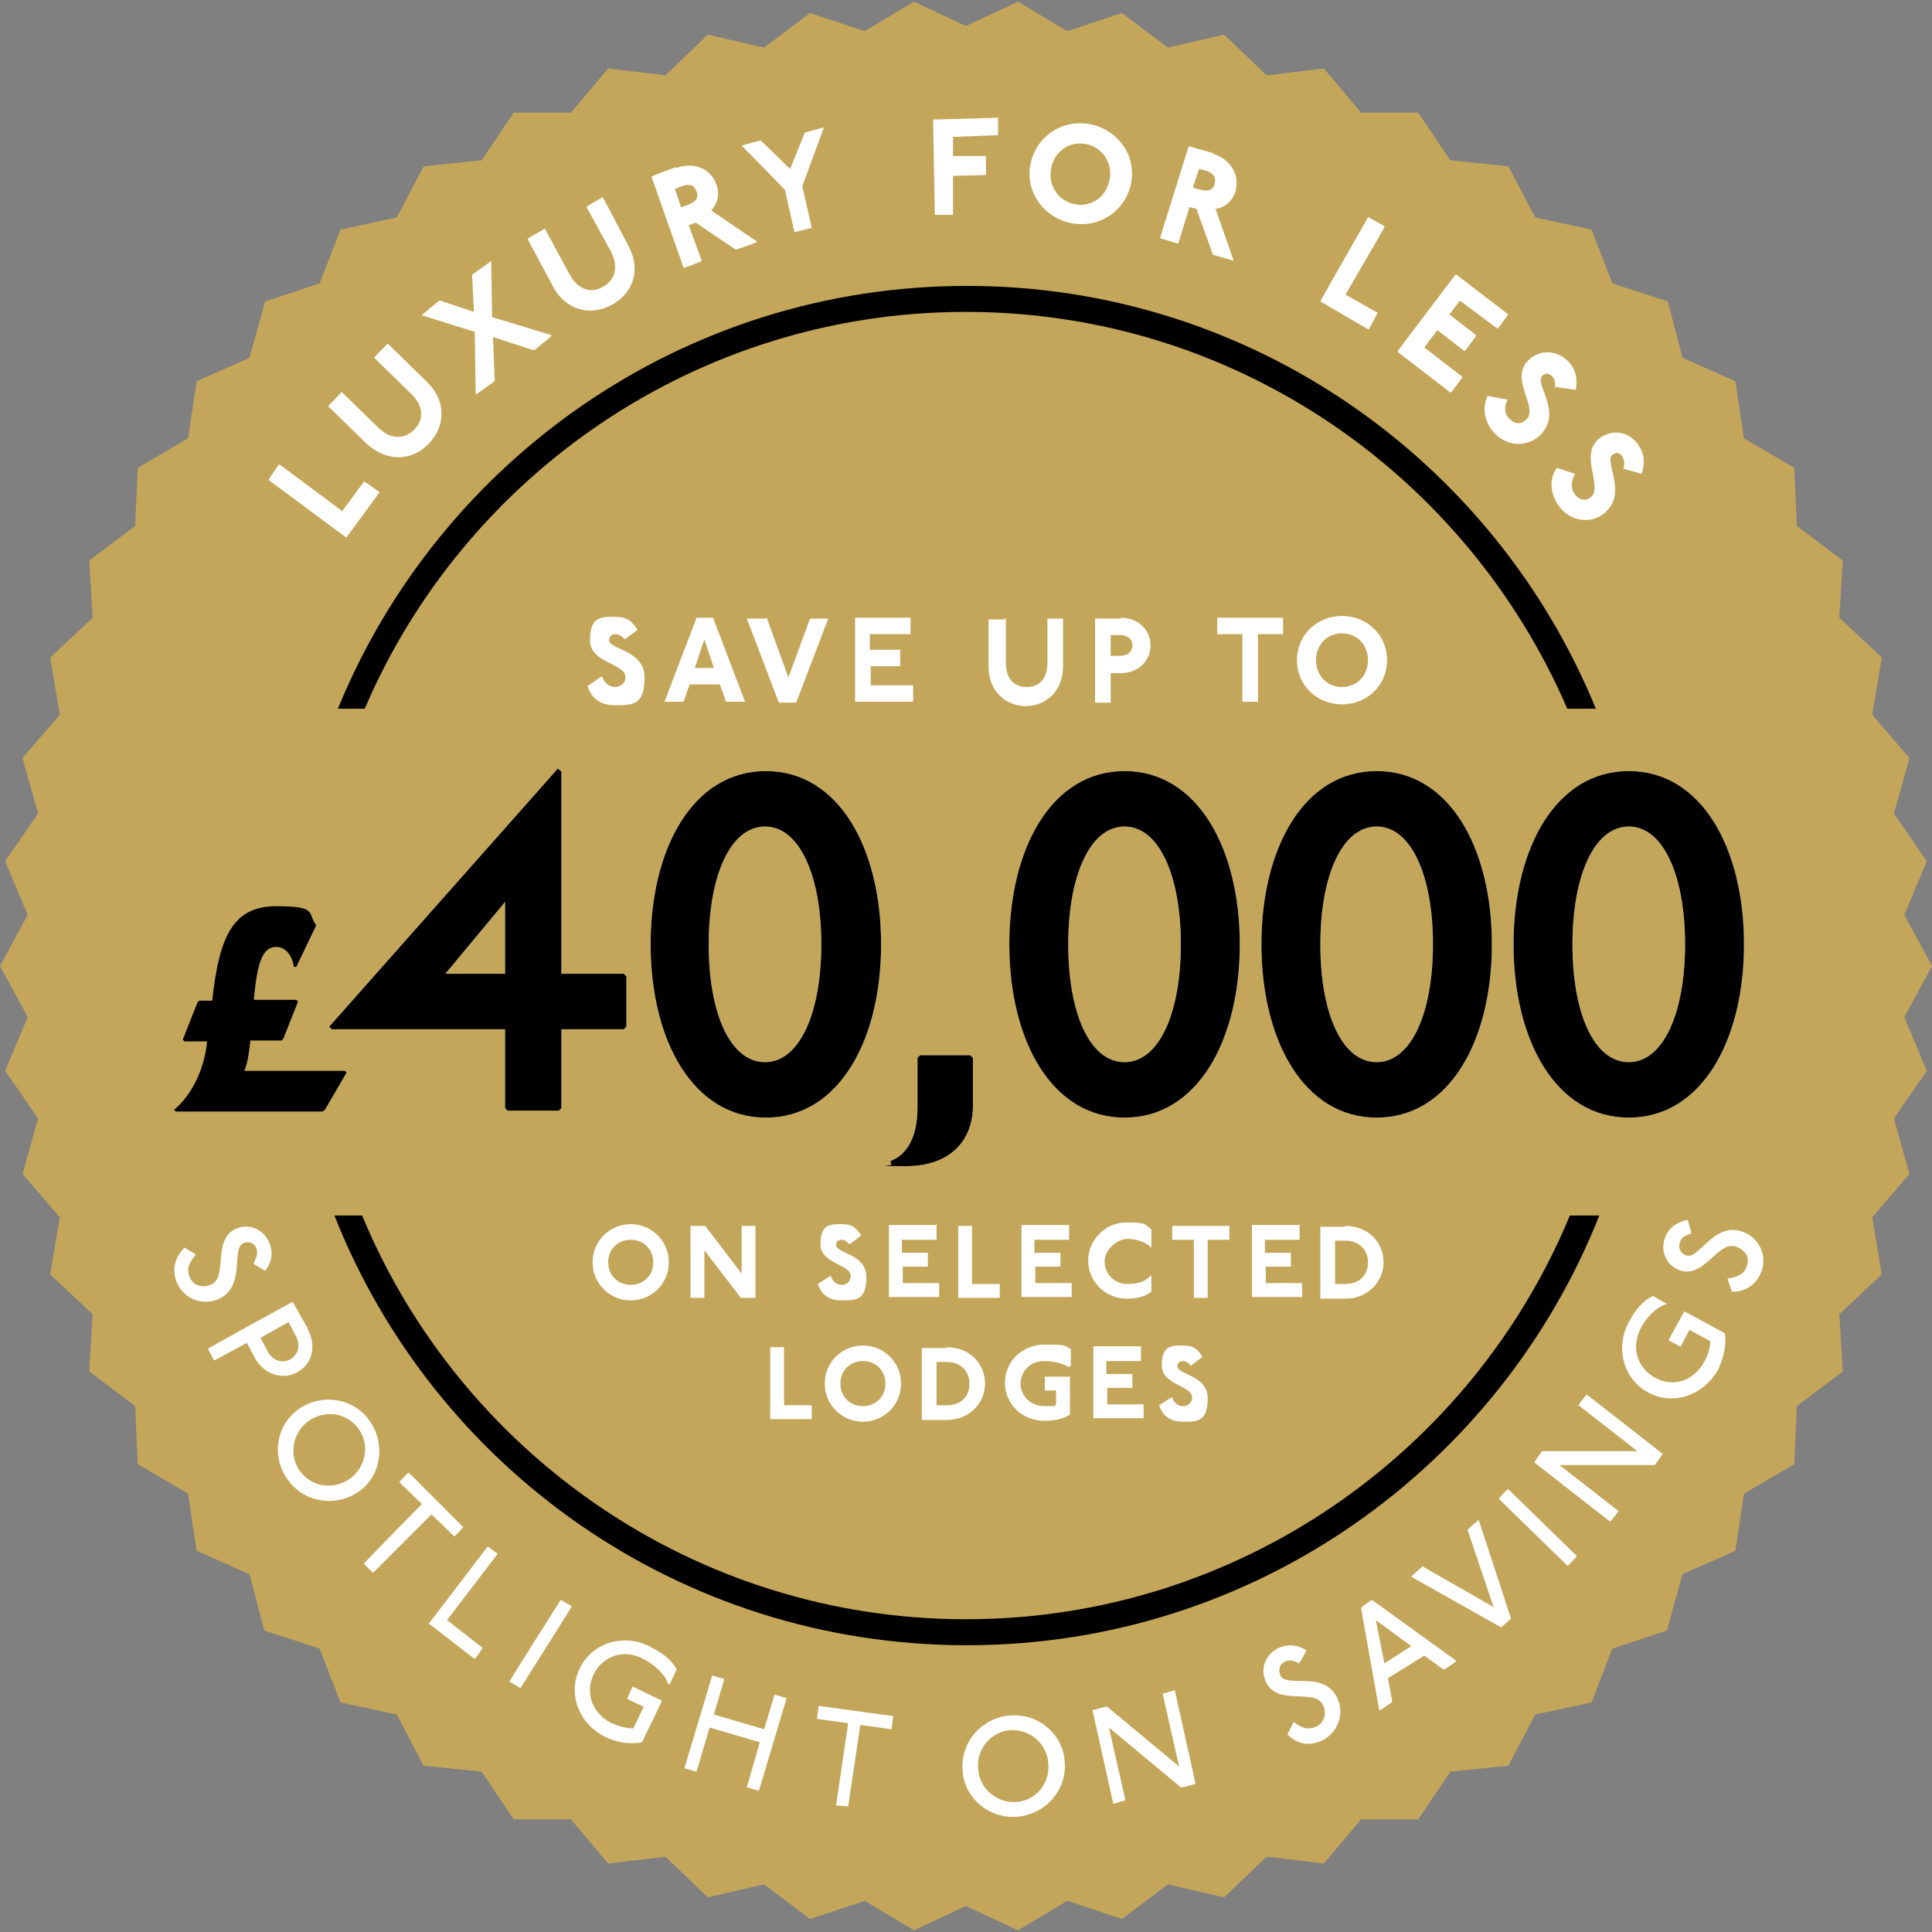 <?xml version="1.0" encoding="UTF-8"?>
<svg id="uuid-1865ff84-2cb0-489f-af28-d4d23cf2f60b" xmlns="http://www.w3.org/2000/svg" version="1.1" viewBox="0 0 223 223">
  <rect x="0" y="0" width="223" height="223" fill="#808080" stroke="none"/>
  <!-- Generator: Adobe Illustrator 29.1.0, SVG Export Plug-In . SVG Version: 2.1.0 Build 142)  -->
  <defs>
    <style>
      .st0 {
        fill: #c4a65b;
      }

      .st1 {
        fill: #fff;
      }
    </style>
  </defs>
  <polygon class="st0" points="223 111.5 219.8 117.4 222.4 123.6 218.6 129.1 220.4 135.5 216.1 140.5 217.2 147.1 212.3 151.7 212.7 158.3 207.4 162.3 207.1 169 201.3 172.4 200.3 179 194.2 181.7 192.4 188.2 186.1 190.3 183.7 196.5 177.2 197.9 174.1 203.8 167.4 204.5 163.7 210 157.1 210 152.8 215.1 146.2 214.3 141.3 219 134.8 217.5 129.5 221.5 123.2 219.4 117.5 222.8 111.5 220 105.5 222.8 99.8 219.4 93.5 221.5 88.2 217.5 81.7 219 76.8 214.3 70.2 215.1 65.9 210 59.3 210 55.6 204.5 48.9 203.8 45.8 197.9 39.3 196.5 36.9 190.3 30.5 188.2 28.8 181.7 22.7 179 21.7 172.4 15.9 169 15.6 162.3 10.3 158.3 10.7 151.7 5.8 147.1 6.9 140.5 2.6 135.5 4.4 129.1 .6 123.6 3.2 117.4 0 111.5 3.2 105.6 .6 99.4 4.4 93.9 2.6 87.5 6.9 82.5 5.8 75.9 10.7 71.3 10.3 64.7 15.6 60.7 15.9 54 21.7 50.6 22.7 44 28.8 41.3 30.6 34.8 36.9 32.7 39.3 26.5 45.8 25.1 48.9 19.2 55.6 18.5 59.3 13 65.9 13 70.2 7.9 76.8 8.7 81.7 4 88.2 5.5 93.5 1.5 99.8 3.6 105.5 .2 111.5 3 117.5 .2 123.2 3.6 129.5 1.5 134.8 5.5 141.3 4 146.2 8.7 152.8 7.9 157.1 13 163.7 13 167.4 18.5 174.1 19.2 177.2 25.1 183.7 26.5 186.1 32.7 192.5 34.8 194.2 41.3 200.3 44 201.3 50.6 207.1 54 207.4 60.7 212.7 64.7 212.3 71.3 217.2 75.9 216.1 82.5 220.4 87.5 218.6 93.9 222.4 99.4 219.8 105.6 223 111.5"/>
  <g>
    <path class="st1" d="M32.3,53.7h.1s7.1,5.3,7.1,5.3l2.5-3.4h.1s1.7,1.2,1.7,1.2h0c0,.1-3.8,5.2-3.8,5.2h-.1s-8.9-6.6-8.9-6.6h0c0-.1,1.2-1.8,1.2-1.8h0Z"/>
    <path class="st1" d="M39.3,45.2h.1s4.2,4.1,4.2,4.1c1.5,1.5,3.1,1.4,4.2.3,1.1-1.1,1.2-2.7-.4-4.2l-4.2-4.1h0c0-.1,1.5-1.6,1.5-1.6h.1s4.4,4.3,4.4,4.3c2.4,2.3,2.2,5.2.3,7.2-1.9,2-4.8,2.2-7.2,0l-4.4-4.3h0c0-.1,1.5-1.6,1.5-1.6h0Z"/>
    <path class="st1" d="M50.6,34.7h.2s3.9,1.3,3.9,1.3l-.2-4.1v-.2c0,0,2.1-1.5,2.1-1.5h.1s.1,6.4.1,6.4l6.9,2.1h0c0,.1-2,1.7-2,1.7h-.2s-4.6-1.5-4.6-1.5l.2,4.9v.2c0,0-2.1,1.5-2.1,1.5h-.1s-.1-7.2-.1-7.2l-6.1-1.9h0c0-.1,2-1.7,2-1.7h0Z"/>
    <path class="st1" d="M62.8,26.4h.1s2.8,5.2,2.8,5.2c1,1.9,2.6,2.3,3.9,1.5,1.3-.7,1.9-2.2.9-4.1l-2.8-5.1h0c0-.1,1.8-1.1,1.8-1.1h.1s2.9,5.5,2.9,5.5c1.6,2.9.5,5.6-1.9,6.9-2.4,1.3-5.3.7-6.8-2.2l-2.9-5.4h0c0-.1,1.8-1.1,1.8-1.1h0Z"/>
    <path class="st1" d="M78,19.4c2.3-.8,4.1.2,4.7,1.9.4,1.2.1,2.2-.6,3l5.3,3.6h0c0,.1-2.4.9-2.4.9h-.1s-4.6-3.1-4.6-3.1l-.8.3,1.5,4.1h0c0,.1-2,.8-2,.8h-.1s-3.7-10.5-3.7-10.5h0c0-.1,2.8-1.1,2.8-1.1h0ZM78.7,23.9l.8-.3c.8-.3,1.2-.8.9-1.5-.3-.8-.9-.9-1.7-.6l-.8.3s.7,2.1.7,2.1Z"/>
    <path class="st1" d="M87.9,16.3h0c0,0,3.3,3.2,3.3,3.2l1.7-4.2h0c0,0,2.2-.6,2.2-.6h0c0,0-2.5,6.8-2.5,6.8l1.1,4.8h0c0,0-2,.5-2,.5h0c0,0-1.1-4.9-1.1-4.9l-5-5.1h0c0,0,2.2-.6,2.2-.6h0Z"/>
    <path class="st1" d="M115.2,13.4h0c0,0,0,2.2,0,2.2h0c0,0-5.2.2-5.2.2v2.2s3.8,0,3.8,0h0c0,0,0,2.2,0,2.2h0c0,0-3.8.1-3.8.1v4.5c0,0,0,0,0,0h-2.1s0,0,0,0l-.2-11h0c0,0,7.4-.2,7.4-.2h0Z"/>
    <path class="st1" d="M130.6,20.9c-.5,3.2-3.4,5.4-6.7,4.9-3.2-.5-5.5-3.4-5-6.6.5-3.2,3.4-5.4,6.7-4.9,3.2.5,5.5,3.4,5,6.6ZM121.3,19.6c-.3,2,1,3.7,2.9,4,1.9.3,3.6-1,3.9-3,.3-2-1-3.7-2.9-4-1.9-.3-3.6,1-3.9,3Z"/>
    <path class="st1" d="M139.9,17.7c2.3.7,3.2,2.6,2.7,4.4-.4,1.2-1.3,1.9-2.3,2l2.1,6h0c0,0-2.4-.7-2.4-.7h0c0,0-1.9-5.3-1.9-5.3l-.8-.2-1.3,4.2h-.1c0,0-2-.6-2-.6h0c0-.1,3.3-10.6,3.3-10.6h.1c0,0,2.8.8,2.8.8h0ZM137.8,21.7l.8.2c.8.2,1.4.1,1.6-.7.2-.8-.2-1.2-1-1.5l-.8-.2-.7,2.1h0Z"/>
    <path class="st1" d="M159.8,26.2h0c0,.1-4.5,7.8-4.5,7.8l3.7,2.1h0c0,.1-1,1.9-1,1.9h-.1s-5.5-3.2-5.5-3.2h0c0-.1,5.5-9.7,5.5-9.7h.1s1.8,1,1.8,1h0Z"/>
    <path class="st1" d="M174.2,36.1h0c0,.1-1.3,1.8-1.3,1.8h-.1s-4.3-3.2-4.3-3.2l-1.2,1.6,3.1,2.4h0c0,.1-1.3,1.8-1.3,1.8h-.1s-3.1-2.4-3.1-2.4l-1.5,2,4.4,3.4h0c0,.1-1.3,1.8-1.3,1.8h-.1s-6.1-4.7-6.1-4.7h0c0-.1,6.7-8.9,6.7-8.9h.1s6,4.6,6,4.6Z"/>
    <path class="st1" d="M179.5,44.8c0-.6,0-1.1-.4-1.4-.4-.4-.8-.3-1.1,0-.9.9,2.4,4.2-.2,6.8-1.4,1.4-3.7,1.4-5.2-.1-1.2-1.2-1.6-2.9-.9-4.4l2.2.4h.1c-.5,1.2-.2,1.9.3,2.3.6.6,1.3.6,1.9,0,1.4-1.4-2-4.6.2-6.8,1.3-1.3,3.2-1.2,4.5,0,1,1,1.2,2,1,3.4l-2.1-.3h-.1q0-.1,0-.1Z"/>
    <path class="st1" d="M187.4,54c.2-.6,0-1.1-.2-1.4-.3-.4-.7-.4-1.1-.1-1,.8,1.9,4.5-1,6.8-1.5,1.2-3.8.9-5.1-.8-1-1.3-1.3-3.1-.3-4.5l2.1.7h0c-.6,1.1-.4,1.9,0,2.4.5.6,1.2.8,1.8.3,1.5-1.2-1.4-4.9,1-6.8,1.5-1.1,3.3-.8,4.4.6.8,1.1.9,2.1.5,3.5l-2.1-.6h0q0-.1,0-.1Z"/>
  </g>
  <g>
    <path class="st1" d="M29.3,145.8c.3-.7.5-1.1.3-1.7s-.9-.9-1.5-.6c-1.5.6.4,5.1-3,6.5-1.9.7-3.9-.1-4.7-2-.6-1.5-.2-2.9.9-4l1.3.8h0c-.8,1-1.1,1.7-.7,2.6.4,1,1.4,1.3,2.4.9,2.1-.8.1-5.3,3-6.5,1.5-.6,3.2.1,3.8,1.7.5,1.2.2,2.3-.5,3.2l-1.3-.8h0c0-.1,0-.1,0-.1Z"/>
    <path class="st1" d="M35.5,153.4c1.1,2,.5,4.1-1.2,5-1.7.9-3.8.3-4.9-1.7l-.9-1.7-3.7,2h-.1s-.7-1.3-.7-1.3h0c0-.1,9.7-5.4,9.7-5.4h.1s1.7,3,1.7,3h0ZM30,154.3l.9,1.7c.6,1.1,1.7,1.4,2.6.9.9-.5,1.2-1.6.7-2.6l-.9-1.7s-3.2,1.8-3.2,1.8Z"/>
    <path class="st1" d="M41.5,172.1c-2.6,1.9-6.3,1.4-8.2-1.2-2-2.6-1.5-6.3,1.1-8.2,2.6-1.9,6.3-1.4,8.2,1.2s1.5,6.3-1.1,8.2ZM35.5,164.1c-1.8,1.4-2.2,4-.8,5.8s3.9,2.1,5.8.7c1.8-1.4,2.2-4,.8-5.8s-3.9-2.1-5.8-.7h0Z"/>
    <path class="st1" d="M53.5,176.2h0c0,.1-1,1.1-1,1.1h-.1l-2.6-2.5-6.7,6.7h-.1l-1-1h0c0-.1,6.7-6.9,6.7-6.9l-2.6-2.5h0c0-.1,1-1.1,1-1.1h.1s6.2,6.2,6.2,6.2h0Z"/>
    <path class="st1" d="M57.4,179.4h0c0,0-5.8,7.6-5.8,7.6l4.1,3.2h0c0,.1-.9,1.3-.9,1.3h0s-5.3-4.1-5.3-4.1h0c0,0,6.8-8.9,6.8-8.9h0s1.2.9,1.2.9h0Z"/>
    <path class="st1" d="M66,185.4h0c0,.1-5.9,9.4-5.9,9.4h-.1s-1.2-.7-1.2-.7h0c0-.1,5.9-9.4,5.9-9.4h.1s1.2.7,1.2.7Z"/>
    <path class="st1" d="M77.1,194.3c-.5-1.3-1.8-2.3-3-2.9-2.2-1.1-4.6-.2-5.6,1.9-1,2.2-.1,4.5,2.1,5.6.7.3,1.6.6,2.5.6l1.2-2.5-1.9-.9h0c0-.1.6-1.4.6-1.4h.1s3.3,1.6,3.3,1.6h0c0,.1-2.3,4.8-2.3,4.8-1.5.3-2.9,0-4.2-.6-3.1-1.5-4.4-5-3-7.9,1.4-2.9,4.9-4.1,8-2.6,1.4.7,2.6,1.5,3.2,2.7l-.8,1.7h-.1s0,0,0,0Z"/>
    <path class="st1" d="M83.6,193.8h0c0,0-1.2,4.1-1.2,4.1l5.8,1.7,1.2-4h0c0,0,1.4.4,1.4.4h0c0,0-3.2,10.7-3.2,10.7h0c0,0-1.4-.4-1.4-.4h0c0,0,1.5-5.2,1.5-5.2l-5.8-1.7-1.5,5.1h0c0,0-1.4-.4-1.4-.4h0c0,0,3.2-10.7,3.2-10.7h0c0,0,1.4.4,1.4.4h0Z"/>
    <path class="st1" d="M103.1,198.1h0c0,0-.2,1.5-.2,1.5h0c0,0-3.6-.5-3.6-.5l-1.4,9.4h0c0,0-1.4-.1-1.4-.1h0c0,0,1.4-9.5,1.4-9.5l-3.6-.5h0c0,0,.2-1.5.2-1.5h0c0,0,8.7,1.2,8.7,1.2h0Z"/>
    <path class="st1" d="M122.9,203.5c.2,3.2-2.3,6-5.6,6.2s-6.1-2.3-6.2-5.5c-.2-3.2,2.3-6,5.6-6.2,3.3-.2,6.1,2.3,6.2,5.5ZM112.9,204.1c.1,2.3,2.1,4,4.3,3.9,2.3-.1,4-2.1,3.8-4.4-.1-2.3-2.1-4-4.3-3.9s-4,2.1-3.8,4.4Z"/>
    <path class="st1" d="M127.6,197h.2s8.3,6.9,8.3,6.9l-1.9-8.4h0c0,0,1.4-.4,1.4-.4h0c0,0,2.4,10.8,2.4,10.8h0c0,0-1.5.4-1.5.4h-.2s-8.3-6.9-8.3-6.9l1.9,8.4h0c0,0-1.4.4-1.4.4h0c0,0-2.4-10.8-2.4-10.8h0c0,0,1.5-.4,1.5-.4h0Z"/>
    <path class="st1" d="M150,192c-.7-.3-1.1-.5-1.7-.2-.6.3-.8.9-.5,1.6.7,1.5,5.1-.7,6.6,2.7.8,1.8,0,3.9-1.8,4.8-1.5.7-2.9.4-4-.7l.7-1.4h.1c.9.7,1.6.9,2.5.5.9-.4,1.3-1.5.8-2.5-.9-2-5.3.2-6.6-2.7-.7-1.5,0-3.2,1.5-3.9,1.2-.5,2.3-.3,3.2.3l-.7,1.3h-.1q0,0,0,0Z"/>
    <path class="st1" d="M158.3,184.7h.1s9.7,7,9.7,7h0c0,.1-1.4,1-1.4,1h-.1s-2.2-1.6-2.2-1.6l-4.2,2.6.5,2.7h0c0,.1-1.4,1-1.4,1h-.1s-2.1-11.8-2.1-11.8h0c0-.1,1.2-.9,1.2-.9h0ZM159.8,192l3.1-2-4.1-3,1,5Z"/>
    <path class="st1" d="M164.1,180.8h.1s8.2,4.7,8.2,4.7l-3-8.9h0c0-.1,1.2-1.1,1.2-1.1h.1s3.7,11.3,3.7,11.3h0c0,.1-1.1,1-1.1,1h-.1s-10.3-5.8-10.3-5.8h0c0-.1,1.2-1.1,1.2-1.1h0Z"/>
    <path class="st1" d="M174,171.9h.1s7.9,7.7,7.9,7.7h0c0,.1-1,1.1-1,1.1h-.1l-7.9-7.7h0c0-.1,1-1.1,1-1.1h0Z"/>
    <path class="st1" d="M178,167.5h.2c0,0,10.8,0,10.8,0l-6.8-5.3h0c0-.1.9-1.2.9-1.2h.1s8.7,6.8,8.7,6.8h0c0,.1-.9,1.3-.9,1.3h-.2c0,0-10.8,0-10.8,0l6.8,5.3h0c0,.1-.9,1.2-.9,1.2h-.1s-8.7-6.8-8.7-6.8h0c0-.1.9-1.3.9-1.3h0Z"/>
    <path class="st1" d="M192.4,150.5c-1.3.4-2.4,1.6-3,2.8-1.2,2.2-.4,4.6,1.6,5.7,2.1,1.2,4.5.4,5.7-1.8.4-.7.7-1.5.7-2.4l-2.4-1.3-1,1.9h-.1s-1.3-.7-1.3-.7h0c0-.1,1.8-3.3,1.8-3.3h.1s4.6,2.5,4.6,2.5c.2,1.5-.2,2.9-.8,4.2-1.7,3-5.2,4.2-8.1,2.6-2.8-1.5-3.8-5.1-2.2-8.1.7-1.3,1.6-2.5,2.8-3l1.6.9h0Z"/>
    <path class="st1" d="M195.2,142.4c-.7.2-1.1.4-1.3,1s0,1.2.7,1.5c1.5.6,3.2-4,6.6-2.7,1.9.7,2.8,2.8,2.1,4.6-.6,1.5-1.8,2.3-3.4,2.3l-.5-1.5h0c1.1-.2,1.9-.5,2.2-1.4.4-1-.1-1.9-1.2-2.3-2.1-.8-3.7,3.8-6.6,2.7-1.5-.6-2.2-2.2-1.6-3.8.5-1.2,1.5-1.8,2.6-2l.4,1.4v.2c0,0,0,0,0,0Z"/>
  </g>
  <g>
    <path d="M42.1,81.8c11.5-26.9,38.3-45.8,69.4-45.8s57.8,18.9,69.4,45.8h3.3c-11.7-28.6-39.8-48.8-72.6-48.8s-60.9,20.2-72.6,48.8h3.3Z"/>
    <path d="M181.2,140.3c-11.3,27.3-38.3,46.6-69.7,46.6s-58.4-19.3-69.7-46.6h-3.2c11.5,29.1,39.8,49.6,73,49.6s61.5-20.6,73-49.6h-3.2Z"/>
  </g>
  <g>
    <path d="M33.9,111.5c-.2-1.3-1-2.2-2-2.2-1.5,0-2.2,1.5-2.6,6.1h4.9l.2.2-1.7,4.3-.2.2h-3.6c-.2,1.7-.3,2.5-.7,3.5h11.6l.2.2-2.5,4.3-.3.2h-16.9l-.2-.2c2-1.7,3.5-4.6,3.8-7.9h-2.6l-.2-.2,1.7-4.3.2-.2h1.5c.8-7.6,2.5-10.9,7.4-10.9s3.5.8,4.6,2.2l-2.3,4.8h-.3,0Z"/>
    <g>
      <path class="st1" d="M64.8,89v23.4h7.2l.3.3v5.8l-.3.3h-7.2v9.1l-.3.3h-5.9l-.3-.3v-9.1h-20l-.3-.3,26.4-29.8s.3.3.3.3ZM51.4,112.4h6.9v-8.3l-6.9,8.3Z"/>
      <path class="st1" d="M101.7,109c0,11.1-4.9,20-13.3,20s-13.3-8.9-13.3-20,4.9-20,13.3-20,13.3,8.9,13.3,20ZM81.8,109c0,8,2.5,13.6,6.5,13.6s6.5-5.7,6.5-13.6-2.5-13.6-6.5-13.6-6.5,5.7-6.5,13.6Z"/>
      <path class="st1" d="M112,121.8l.3.3v5.5c0,4.2-2.8,7-7.7,7s-.9,0-1.8-.3v-.3c1.9-.7,3.1-2.8,3.1-6.1v-5.8l.3-.3h5.8Z"/>
      <path class="st1" d="M143.1,109c0,11.1-4.9,20-13.3,20s-13.3-8.9-13.3-20,4.9-20,13.3-20,13.3,8.9,13.3,20ZM123.3,109c0,8,2.5,13.6,6.5,13.6s6.5-5.7,6.5-13.6-2.5-13.6-6.5-13.6-6.5,5.7-6.5,13.6Z"/>
      <path class="st1" d="M172.2,109c0,11.1-4.9,20-13.3,20s-13.3-8.9-13.3-20,4.9-20,13.3-20,13.3,8.9,13.3,20ZM152.4,109c0,8,2.5,13.6,6.5,13.6s6.5-5.7,6.5-13.6-2.5-13.6-6.5-13.6-6.5,5.7-6.5,13.6Z"/>
      <path class="st1" d="M201.3,109c0,11.1-4.9,20-13.3,20s-13.3-8.9-13.3-20,4.9-20,13.3-20,13.3,8.9,13.3,20ZM181.5,109c0,8,2.5,13.6,6.5,13.6s6.5-5.7,6.5-13.6-2.5-13.6-6.5-13.6-6.5,5.7-6.5,13.6Z"/>
    </g>
    <g>
      <path d="M64.8,89v23.4h7.2l.3.3v5.8l-.3.3h-7.2v9.1l-.3.3h-5.9l-.3-.3v-9.1h-20l-.3-.3,26.4-29.8.3.3ZM51.4,112.4h6.9v-8.3l-6.9,8.3Z"/>
      <path d="M101.7,109c0,11.1-4.9,20-13.3,20s-13.3-8.9-13.3-20,4.9-20,13.3-20,13.3,8.9,13.3,20ZM81.8,109c0,8,2.5,13.6,6.5,13.6s6.5-5.7,6.5-13.6-2.5-13.6-6.5-13.6-6.5,5.7-6.5,13.6Z"/>
      <path d="M112,121.8l.3.3v5.5c0,4.2-2.8,7-7.7,7s-.9,0-1.8-.3v-.3c1.9-.7,3.1-2.8,3.1-6.1v-5.8l.3-.3h5.8Z"/>
      <path d="M143.1,109c0,11.1-4.9,20-13.3,20s-13.3-8.9-13.3-20,4.9-20,13.3-20,13.3,8.9,13.3,20ZM123.3,109c0,8,2.5,13.6,6.5,13.6s6.5-5.7,6.5-13.6-2.5-13.6-6.5-13.6-6.5,5.7-6.5,13.6Z"/>
      <path d="M172.2,109c0,11.1-4.9,20-13.3,20s-13.3-8.9-13.3-20,4.9-20,13.3-20,13.3,8.9,13.3,20ZM152.4,109c0,8,2.5,13.6,6.5,13.6s6.5-5.7,6.5-13.6-2.5-13.6-6.5-13.6-6.5,5.7-6.5,13.6Z"/>
      <path d="M201.3,109c0,11.1-4.9,20-13.3,20s-13.3-8.9-13.3-20,4.9-20,13.3-20,13.3,8.9,13.3,20ZM181.5,109c0,8,2.5,13.6,6.5,13.6s6.5-5.7,6.5-13.6-2.5-13.6-6.5-13.6-6.5,5.7-6.5,13.6Z"/>
    </g>
  </g>
  <g>
    <path class="st1" d="M77.2,145.7c0,2.5-2,4.4-4.4,4.4s-4.4-1.9-4.4-4.4,2-4.4,4.4-4.4,4.4,1.9,4.4,4.4ZM70.2,145.7c0,1.5,1.1,2.6,2.6,2.6s2.6-1.1,2.6-2.6-1.1-2.6-2.6-2.6-2.6,1.1-2.6,2.6Z"/>
    <path class="st1" d="M81.3,141.5h.1c0,0,4.2,5.5,4.2,5.5v-5.5h0c0,0,1.6,0,1.6,0h0v8.3h0c0,0-1.6,0-1.6,0h-.1c0,0-4.2-5.5-4.2-5.5v5.5h0c0,0-1.6,0-1.6,0h0v-8.3h0c0,0,1.6,0,1.6,0h0Z"/>
    <path class="st1" d="M98,143.6c-.3-.4-.6-.5-.9-.5s-.6.2-.6.6c0,1,3.5,1,3.5,3.7s-1.2,2.7-2.8,2.7-2.4-.7-2.8-1.9l1.4-.9h.1c.3.8.8,1,1.3,1s1-.4,1-1c0-1.4-3.5-1.4-3.5-3.7s1.1-2.3,2.4-2.3,1.7.4,2.3,1.3l-1.3,1h-.1,0Z"/>
    <path class="st1" d="M108.1,141.5h0v1.6h0c0,0-4,0-4,0v1.5h3v1.6h0c0,0-2.9,0-2.9,0v1.9h4.2v1.6h0c0,0-5.8,0-5.8,0h0v-8.3h0c0,0,5.6,0,5.6,0h0Z"/>
    <path class="st1" d="M112.2,141.5h0v6.7h3.2v1.6h0c0,0-4.8,0-4.8,0h0v-8.3h0c0,0,1.6,0,1.6,0Z"/>
    <path class="st1" d="M123.4,141.5h0v1.6h0c0,0-4,0-4,0v1.5h3v1.6h0c0,0-2.9,0-2.9,0v1.9h4.2v1.6h0c0,0-5.8,0-5.8,0h0v-8.3h0c0,0,5.6,0,5.6,0h0Z"/>
    <path class="st1" d="M132.9,144c-.8-.7-1.7-1-2.8-1s-2.6,1.2-2.6,2.6,1.1,2.6,2.6,2.6,2-.3,2.8-1h0v1.9c-.8.6-1.7.8-2.9.8-2.4,0-4.4-2-4.4-4.4s2-4.4,4.4-4.4,2.1.2,2.9.8v1.9h0c0,0,0,0,0,0Z"/>
    <path class="st1" d="M141.9,141.5h0v1.6h0c0,0-2.5,0-2.5,0v6.7h0c0,0-1.6,0-1.6,0h0v-6.7h-2.5v-1.6h0c0,0,6.6,0,6.6,0h0Z"/>
    <path class="st1" d="M150,141.5h0v1.6h0c0,0-4,0-4,0v1.5h3v1.6h0c0,0-2.9,0-2.9,0v1.9h4.2v1.6h0c0,0-5.8,0-5.8,0h0v-8.3h0c0,0,5.6,0,5.6,0h0Z"/>
    <path class="st1" d="M155.3,141.5c2.6,0,4.4,1.9,4.4,4.2s-1.9,4.2-4.4,4.2h-2.9v-8.3h0c0,0,2.8,0,2.8,0h0ZM154.1,148.2h1.2c1.6,0,2.6-1,2.6-2.5s-1.1-2.5-2.6-2.5h-1.2v5Z"/>
    <path class="st1" d="M90.5,155.5h0v6.7h3.2v1.6h0c0,0-4.8,0-4.8,0h0v-8.3h0c0,0,1.6,0,1.6,0Z"/>
    <path class="st1" d="M104,159.7c0,2.5-2,4.4-4.4,4.4s-4.4-1.9-4.4-4.4,2-4.4,4.4-4.4,4.4,1.9,4.4,4.4ZM97,159.7c0,1.5,1.1,2.6,2.6,2.6s2.6-1.1,2.6-2.6-1.1-2.6-2.6-2.6-2.6,1.1-2.6,2.6Z"/>
    <path class="st1" d="M109.3,155.5c2.6,0,4.4,1.9,4.4,4.2s-1.9,4.2-4.4,4.2h-2.9v-8.3h0c0,0,2.8,0,2.8,0h0ZM108.1,162.2h1.2c1.6,0,2.6-1,2.6-2.5s-1.1-2.5-2.6-2.5h-1.2v5Z"/>
    <path class="st1" d="M123.4,157.8c-.9-.5-1.9-.7-2.9-.7-1.6,0-2.7,1.2-2.7,2.6s1.1,2.6,2.8,2.6,1,0,1.3-.2v-1.6h-1.3v-1.6h0c0,0,2.9,0,2.9,0h0v4.4c-.9.5-1.9.7-2.9.7-2.6,0-4.6-1.9-4.6-4.4s2-4.4,4.6-4.4,2.1.1,3,.5v1.9h0c0,0,0,0,0,0Z"/>
    <path class="st1" d="M131.7,155.5h0v1.6h0c0,0-4,0-4,0v1.5h3v1.6h0c0,0-2.9,0-2.9,0v1.9h4.2v1.6h0c0,0-5.8,0-5.8,0h0v-8.3h0c0,0,5.6,0,5.6,0h0Z"/>
    <path class="st1" d="M137.4,157.6c-.3-.4-.6-.5-.9-.5s-.6.2-.6.6c0,1,3.5,1,3.5,3.7s-1.2,2.7-2.8,2.7-2.4-.7-2.8-1.9l1.4-.9h.1c.3.8.8,1,1.3,1s1-.4,1-1c0-1.4-3.5-1.4-3.5-3.7s1.1-2.3,2.4-2.3,1.7.4,2.3,1.3l-1.3,1h-.1,0Z"/>
  </g>
  <g>
    <path class="st1" d="M72.1,73.8c-.3-.4-.7-.6-1.1-.6s-.7.3-.7.7c0,1.1,4.1,1.1,4.1,4.3s-1.4,3.2-3.3,3.2-2.8-.8-3.3-2.2l1.6-1.1h.1c.3.9,1,1.2,1.5,1.2s1.2-.4,1.2-1.1c0-1.7-4.1-1.6-4.1-4.3s1.2-2.7,2.8-2.7,2,.5,2.7,1.5l-1.5,1.1h-.1Z"/>
    <path class="st1" d="M82.3,71.3h0c0,0,3.7,9.7,3.7,9.7h0c0,0-2.2,0-2.2,0h0c0,0-.7-2-.7-2h-3.5l-.7,2h0c0,0-2.2,0-2.2,0h0c0,0,3.7-9.7,3.7-9.7h0c0,0,2,0,2,0h0ZM80.2,77.1h2.2l-1.1-3.3-1.1,3.3h0Z"/>
    <path class="st1" d="M88.5,71.3h0c0,0,2.5,6.9,2.5,6.9l2.5-6.8h0c0,0,2.1,0,2.1,0h0c0,0-3.7,9.7-3.7,9.7h0c0,0-2,0-2,0h0c0,0-3.7-9.7-3.7-9.7h0c0,0,2.1,0,2.1,0Z"/>
    <path class="st1" d="M105.1,71.3h0v1.9h0c0,0-4.7,0-4.7,0v1.8h3.5v1.9h0c0,0-3.4,0-3.4,0v2.2h4.9v1.9h0c0,0-6.7,0-6.7,0h0v-9.7h0c0,0,6.6,0,6.6,0h0Z"/>
    <path class="st1" d="M116.1,71.3h0v5.2c0,1.9,1,2.8,2.4,2.8s2.4-.9,2.4-2.8v-5.1h0c0,0,1.8,0,1.8,0h0v5.5c0,2.9-2,4.6-4.3,4.6s-4.3-1.7-4.3-4.6v-5.4h0c0,0,1.8,0,1.8,0h0Z"/>
    <path class="st1" d="M129.3,71.3c2.2,0,3.5,1.5,3.5,3.2s-1.3,3.2-3.5,3.2h-1.1v3.4h0c0,0-1.8,0-1.8,0h0v-9.7h0c0,0,3,0,3,0h0ZM128.2,75.7h1c.9,0,1.5-.4,1.5-1.2s-.6-1.2-1.5-1.2h-1v2.4Z"/>
    <path class="st1" d="M148.1,71.3h0v1.9h0c0,0-2.9,0-2.9,0v7.8h0c0,0-1.8,0-1.8,0h0v-7.8h-2.9v-1.9h0c0,0,7.7,0,7.7,0h0Z"/>
    <path class="st1" d="M160.1,76.2c0,2.9-2.3,5.1-5.2,5.1s-5.2-2.2-5.2-5.1,2.3-5.1,5.2-5.1,5.2,2.2,5.2,5.1ZM151.9,76.2c0,1.8,1.3,3.1,3,3.1s3-1.3,3-3.1-1.3-3.1-3-3.1-3,1.3-3,3.1Z"/>
  </g>
</svg>